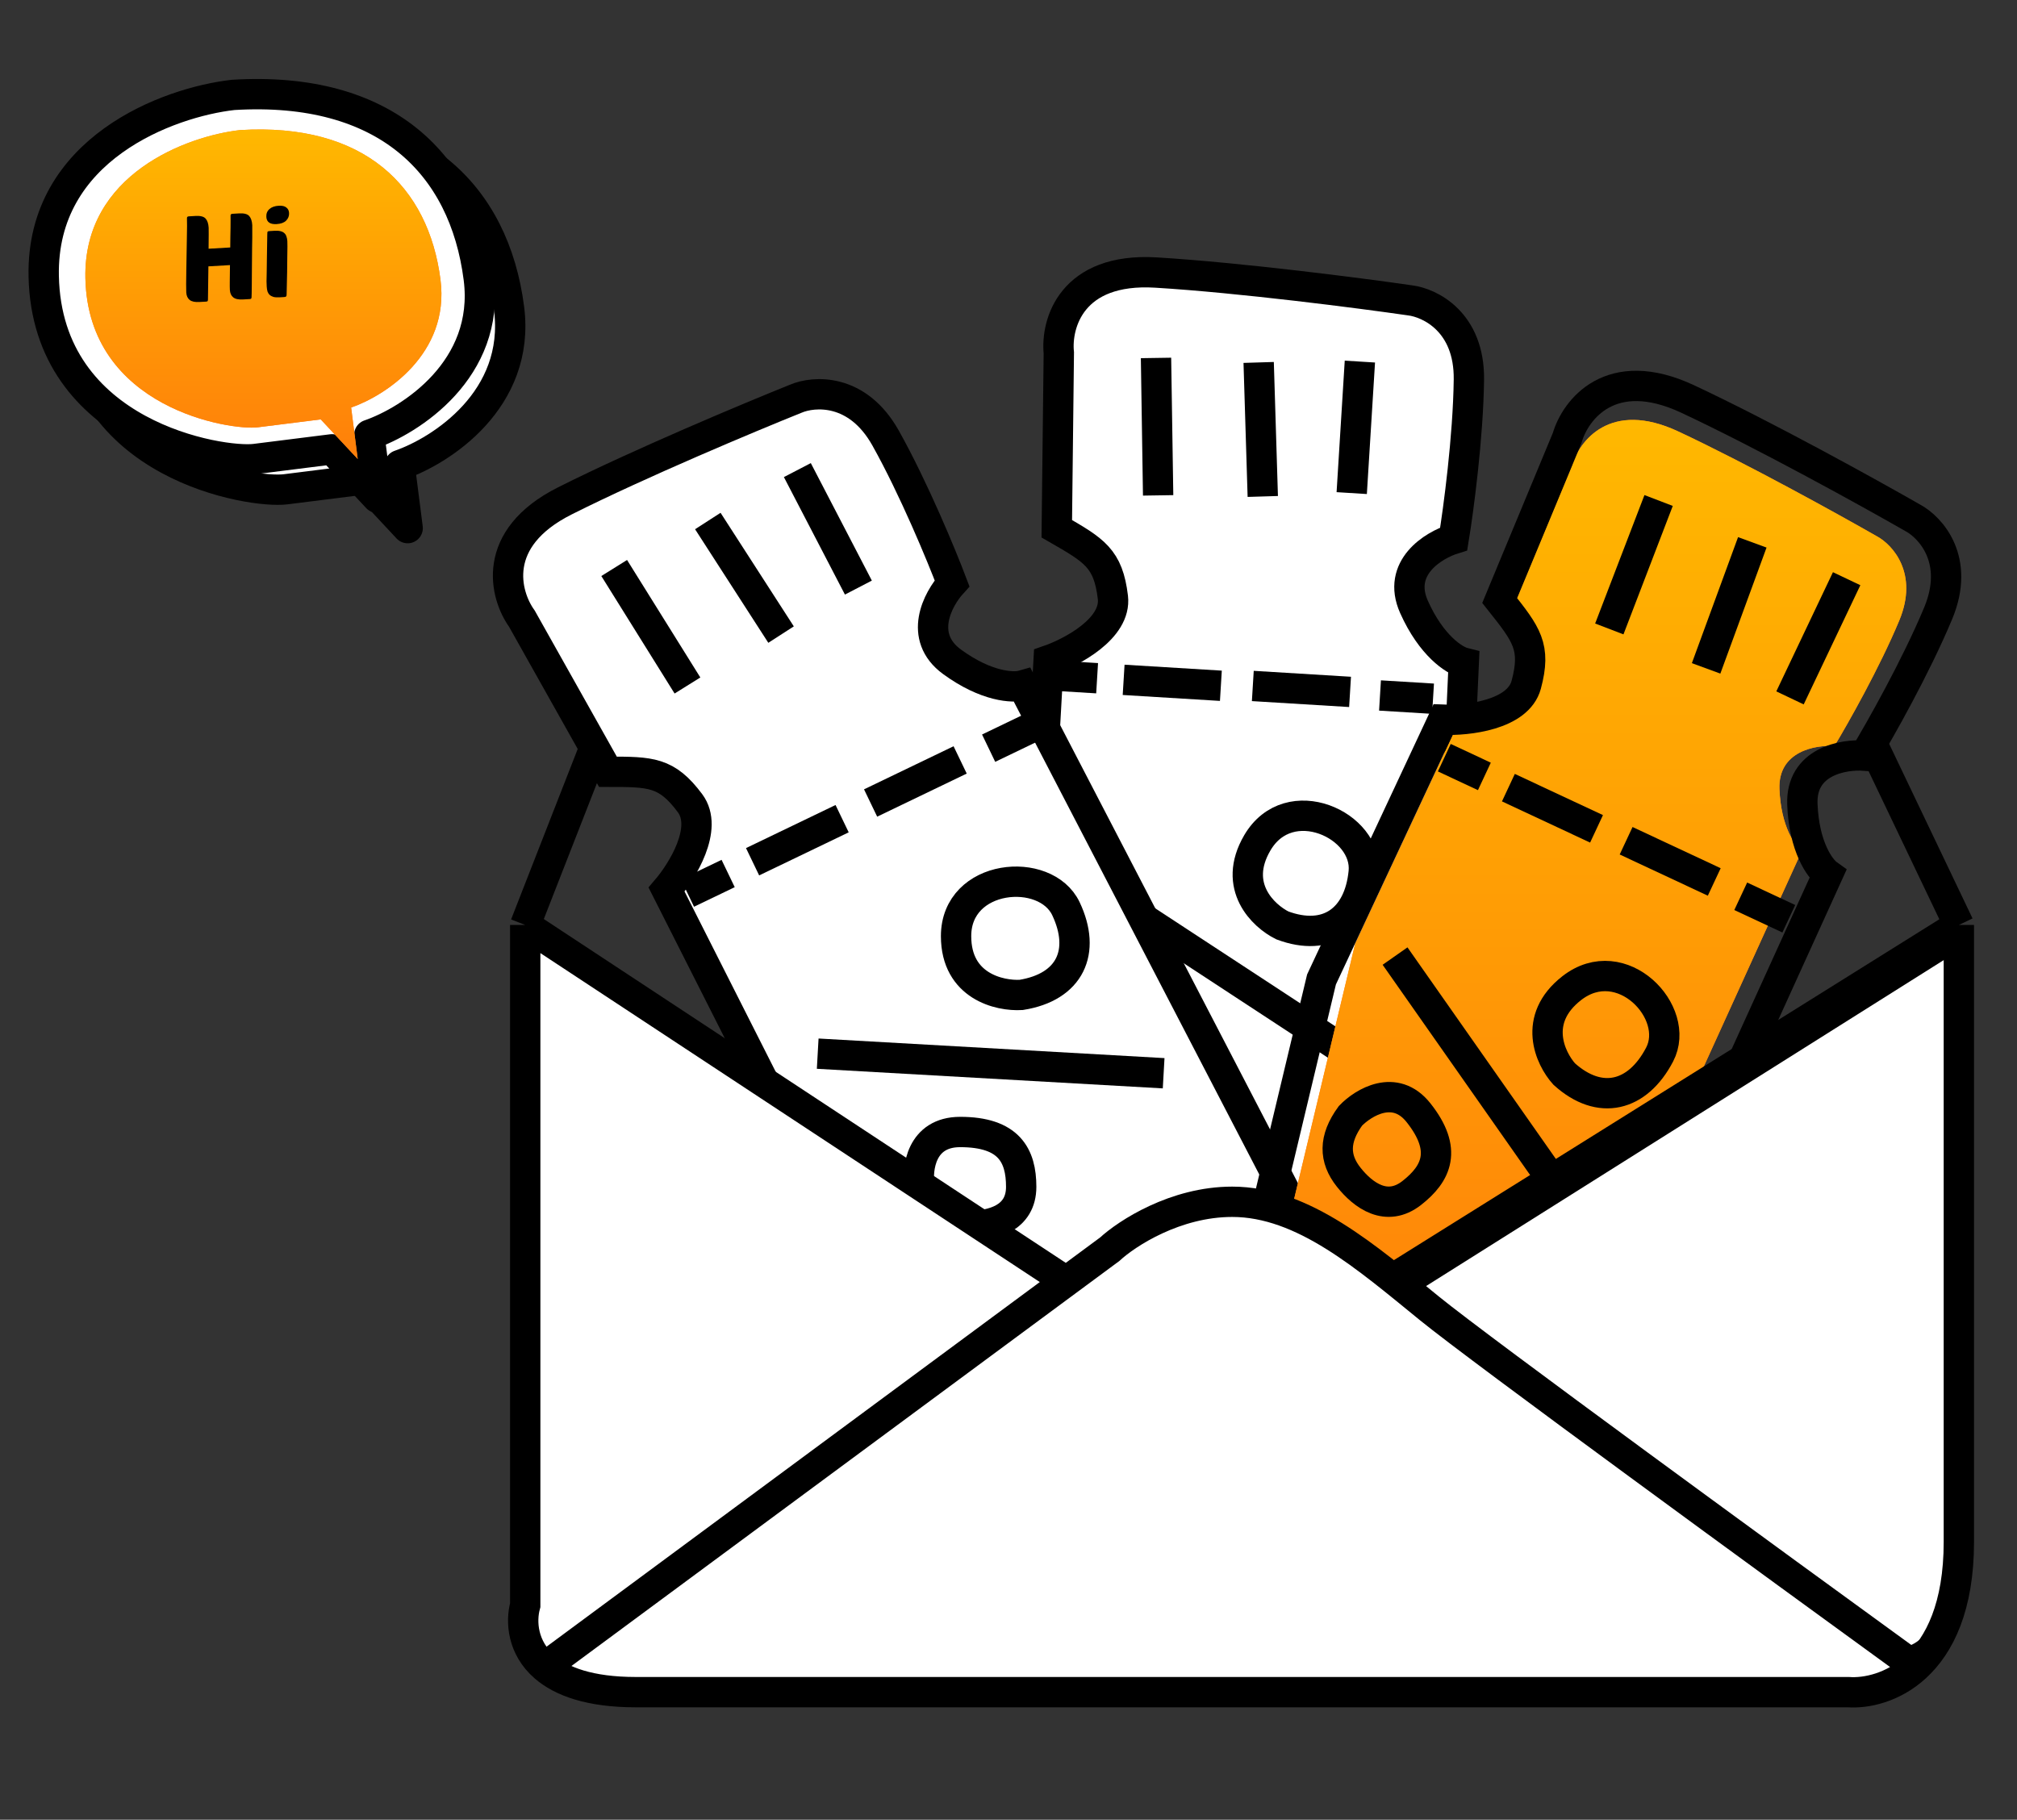 <?xml version="1.0" encoding="UTF-8"?>
<svg xmlns="http://www.w3.org/2000/svg" width="133" height="120" viewBox="0 0 133 120" fill="none">
  <rect x="0" y="0" width="133" height="120" fill="#333333" stroke="none"/>
  <g clip-path="url(#clip0_26_210)">
    <mask id="mask0_26_210" style="mask-type:alpha" maskUnits="userSpaceOnUse" x="0" y="0" width="133" height="120">
      <path d="M132.5 0H0.5V120H132.5V0Z" fill="#D9D9D9"></path>
    </mask>
    <g mask="url(#mask0_26_210)">
      <path d="M69.818 23.27L69.684 34.869C72.17 36.298 73.074 36.817 73.383 39.39C73.629 41.448 70.661 43.016 69.146 43.542L68.095 62.399L71.646 86.295L94.355 91.859L96.52 43.703C95.906 43.549 94.389 42.598 93.238 40.02C92.087 37.443 94.504 35.957 95.856 35.537C96.17 33.621 96.81 28.839 96.858 25.035C96.907 21.23 94.286 19.964 92.969 19.806C89.722 19.337 81.828 18.314 76.231 17.973C70.635 17.632 69.624 21.362 69.818 23.27Z" fill="white" stroke="black" stroke-width="2"></path>
      <path d="M76.227 23.604L76.367 32.667M82.996 23.901L83.267 32.739M89.67 23.844L89.132 32.517M69.429 44.548L72.343 44.725M74.092 44.832L80.504 45.223M82.61 45.236L89.022 45.627M90.997 45.863L94.494 46.076M71.293 57.894L89.849 70.053M84.557 61.025C83.308 60.407 81.229 58.454 82.905 55.584C84.999 51.998 90.233 54.406 89.923 57.521C89.613 60.636 87.531 62.135 84.557 61.025ZM72.492 68.763C72.952 67.63 74.415 65.676 76.585 66.923C79.297 68.481 79.189 70.216 78.142 72.009C77.094 73.802 75.251 73.342 73.895 72.563C72.539 71.783 72.027 70.591 72.492 68.763Z" stroke="black" stroke-width="2"></path>
      <path d="M34.413 40.797L40.086 50.895C42.922 50.895 43.954 50.895 45.501 52.967C46.739 54.624 44.986 57.455 43.954 58.663L52.464 75.493L67.421 94.395L89.598 87.922L67.421 45.199C66.819 45.371 65.049 45.302 62.779 43.645C60.51 41.988 61.834 39.502 62.779 38.466C62.092 36.654 60.252 32.2 58.395 28.886C56.538 25.572 53.667 25.779 52.464 26.297C49.456 27.505 42.2 30.543 37.249 33.029C32.298 35.514 33.295 39.243 34.413 40.797Z" fill="white" stroke="black" stroke-width="2"></path>
      <path d="M103.655 30.712L99.726 40.176C101.293 42.152 101.863 42.871 101.269 45.079C100.794 46.846 97.845 47.17 96.43 47.111L89.36 62.225L84.403 82.962L101.185 94.877L118.814 56.109C118.361 55.784 117.431 54.513 117.336 52.027C117.241 49.542 119.711 49.107 120.958 49.201C121.846 47.732 123.945 44.02 125.237 40.917C126.529 37.815 124.798 35.928 123.771 35.372C121.263 33.936 115.13 30.541 110.655 28.448C106.181 26.356 104.124 29.086 103.655 30.712Z" fill="#FF7C25"></path>
      <path d="M103.655 30.712L99.726 40.176C101.293 42.152 101.863 42.871 101.269 45.079C100.794 46.846 97.845 47.17 96.43 47.111L89.36 62.225L84.403 82.962L101.185 94.877L118.814 56.109C118.361 55.784 117.431 54.513 117.336 52.027C117.241 49.542 119.711 49.107 120.958 49.201C121.846 47.732 123.945 44.02 125.237 40.917C126.529 37.815 124.798 35.928 123.771 35.372C121.263 33.936 115.13 30.541 110.655 28.448C106.181 26.356 104.124 29.086 103.655 30.712Z" fill="url(#paint0_linear_26_210)"></path>
      <path d="M103.341 28.874L98.888 39.601C100.665 41.841 101.311 42.655 100.638 45.158C100.099 47.161 96.756 47.528 95.153 47.461L87.139 64.592L81.521 88.095L100.542 101.6L120.523 57.659C120.009 57.291 118.955 55.85 118.848 53.033C118.74 50.216 121.54 49.724 122.953 49.83C123.959 48.165 126.338 43.958 127.803 40.441C129.267 36.925 127.305 34.786 126.141 34.157C123.299 32.529 116.347 28.68 111.276 26.308C106.204 23.937 103.873 27.031 103.341 28.874Z" stroke="black" stroke-width="2"></path>
      <path d="M40.5 37.457L45.331 45.205M46.673 34.358L51.503 41.848M52.577 31L56.602 38.748M45.331 58.894L48.014 57.603M49.625 56.828L55.529 53.987M57.407 52.954L63.312 50.112M65.19 49.338L68.411 47.788M53.919 69.483L76.73 70.775M67.337 65.609C65.906 65.695 63.043 65.041 63.043 61.735C63.043 57.603 68.947 57.086 70.289 59.927C71.631 62.768 70.558 65.093 67.337 65.609ZM60.628 78.265C60.449 77.059 60.735 74.649 63.312 74.649C66.532 74.649 67.337 76.199 67.337 78.265C67.337 80.331 65.459 80.848 63.848 80.848C62.238 80.848 61.165 80.073 60.628 78.265Z" stroke="black" stroke-width="2"></path>
      <path d="M109.368 33.005L106.117 41.475M115.546 35.765L112.5 44.076M121.767 38.162L118.032 46.022M95.237 49.965L97.879 51.2M99.463 51.941L105.275 54.658M107.226 55.443L113.037 58.16M114.783 59.105L117.953 60.587M91.989 63.048L104.69 81.156M103.143 70.826C102.213 69.793 101.011 67.216 103.638 65.165C106.923 62.602 110.886 66.761 109.435 69.541C107.985 72.321 105.492 72.949 103.143 70.826ZM89.047 73.585C89.897 72.701 91.986 71.423 93.536 73.378C95.474 75.821 94.727 77.393 93.085 78.675C91.442 79.956 89.901 78.851 88.933 77.63C87.963 76.408 87.933 75.113 89.047 73.585Z" stroke="black" stroke-width="2"></path>
      <path d="M124.055 108.949L92.5 85.185L129.315 62V99.675C129.315 108.949 125.808 109.722 124.055 108.949Z" fill="white" stroke="black"></path>
      <path d="M34.633 105.851V60.996L70.311 84.498L73.175 82.38C74.304 81.337 77.499 79.251 81.249 79.251C85.936 79.251 90.103 82.902 94.27 86.292C97.603 89.004 117.029 103.179 126.325 109.927C124.828 111.302 123.061 111.673 121.874 111.588H41.925C38.884 111.588 37.015 110.883 35.912 109.927C34.446 108.657 34.336 106.942 34.633 105.851Z" fill="white"></path>
      <path d="M34.633 60.996V105.851C34.336 106.942 34.446 108.657 35.912 109.927M34.633 60.996L39.321 49M34.633 60.996L70.311 84.498M35.912 109.927C37.015 110.883 38.884 111.588 41.925 111.588C49.008 111.588 98.176 111.588 121.874 111.588C123.061 111.673 124.828 111.302 126.325 109.927M35.912 109.927L73.175 82.38C74.304 81.337 77.499 79.251 81.249 79.251C85.936 79.251 90.103 82.902 94.27 86.292C97.603 89.004 117.029 103.179 126.325 109.927M129.166 60.996C129.166 71.08 129.166 93.333 129.166 101.678C129.166 105.948 127.894 108.488 126.325 109.927M129.166 60.996L123.437 49M129.166 60.996L92.447 83.945" stroke="black" stroke-width="2"></path>
      <path d="M4.883 20.218C4.71 11.797 13.135 8.737 17.369 8.259C27.436 7.643 32.609 12.838 33.568 20.349C34.336 26.357 29.076 29.734 26.351 30.672L26.881 34.827L23.896 31.63L18.823 32.267C16.604 32.546 5.1 30.744 4.883 20.218Z" fill="white" stroke="black" stroke-width="2" stroke-linecap="round" stroke-linejoin="round"></path>
      <path d="M2.883 18.218C2.71 9.797 11.135 6.737 15.368 6.259C25.436 5.643 30.609 10.838 31.568 18.349C32.336 24.357 27.076 27.734 24.351 28.672L24.881 32.827L21.896 29.63L16.823 30.267C14.604 30.546 3.1 28.744 2.883 18.218Z" fill="white" stroke="black" stroke-width="2" stroke-linecap="round" stroke-linejoin="round"></path>
      <path d="M5.63 18.341C5.488 11.467 12.365 8.969 15.822 8.579C24.041 8.076 28.263 12.317 29.046 18.448C29.673 23.353 25.379 26.11 23.154 26.875L23.587 30.267L21.15 27.657L17.009 28.177C15.198 28.405 5.806 26.934 5.63 18.341Z" fill="#FF7C25"></path>
      <path d="M5.63 18.341C5.488 11.467 12.365 8.969 15.822 8.579C24.041 8.076 28.263 12.317 29.046 18.448C29.673 23.353 25.379 26.11 23.154 26.875L23.587 30.267L21.15 27.657L17.009 28.177C15.198 28.405 5.806 26.934 5.63 18.341Z" fill="url(#paint1_linear_26_210)"></path>
      <path d="M16.028 19.747C15.73 19.765 15.513 19.719 15.379 19.609C15.244 19.499 15.17 19.335 15.157 19.117C15.15 19 15.148 18.792 15.152 18.492C15.155 18.193 15.159 17.856 15.164 17.482L13.742 17.565L13.713 19.762C13.71 19.805 13.701 19.838 13.687 19.86C13.671 19.877 13.64 19.887 13.592 19.89L13.153 19.915C12.855 19.933 12.638 19.887 12.503 19.777C12.369 19.667 12.295 19.503 12.282 19.285C12.276 19.179 12.273 18.997 12.274 18.741C12.274 18.479 12.278 18.182 12.285 17.851C12.292 17.519 12.298 17.169 12.303 16.8C12.307 16.431 12.313 16.083 12.321 15.757C12.328 15.431 12.332 15.144 12.334 14.899C12.335 14.653 12.333 14.485 12.328 14.394C12.323 14.314 12.363 14.272 12.449 14.267L12.888 14.241C13.213 14.222 13.435 14.279 13.555 14.411C13.675 14.542 13.743 14.744 13.759 15.016C13.762 15.058 13.763 15.21 13.762 15.472C13.762 15.729 13.759 16.039 13.754 16.402L15.183 16.319C15.185 16.084 15.188 15.854 15.19 15.629C15.198 15.404 15.202 15.198 15.202 15.011C15.207 14.824 15.208 14.664 15.205 14.53C15.207 14.391 15.207 14.29 15.203 14.226C15.198 14.146 15.239 14.104 15.324 14.099L15.763 14.073C16.088 14.054 16.31 14.111 16.43 14.242C16.55 14.374 16.618 14.576 16.634 14.848C16.636 14.874 16.636 14.96 16.634 15.104C16.637 15.248 16.637 15.43 16.634 15.649C16.631 15.868 16.627 16.114 16.622 16.387C16.622 16.654 16.619 16.929 16.615 17.213C16.615 17.496 16.613 17.774 16.608 18.047C16.608 18.314 16.606 18.557 16.603 18.776C16.6 18.995 16.598 19.18 16.596 19.329C16.594 19.474 16.591 19.562 16.588 19.594C16.585 19.637 16.576 19.67 16.562 19.692C16.547 19.709 16.515 19.719 16.467 19.722L16.028 19.747ZM18.446 19.606C18.281 19.616 18.145 19.608 18.036 19.582C17.933 19.55 17.847 19.505 17.78 19.445C17.717 19.384 17.67 19.309 17.638 19.22C17.611 19.126 17.594 19.017 17.587 18.895C17.582 18.815 17.578 18.703 17.575 18.559C17.577 18.409 17.581 18.206 17.587 17.949C17.592 17.687 17.597 17.358 17.6 16.963C17.608 16.562 17.616 16.067 17.624 15.479C17.623 15.361 17.632 15.291 17.652 15.269C17.667 15.252 17.709 15.242 17.778 15.238L18.09 15.219C18.255 15.21 18.389 15.218 18.492 15.244C18.6 15.27 18.686 15.313 18.748 15.373C18.816 15.433 18.863 15.508 18.889 15.597C18.921 15.686 18.941 15.787 18.947 15.898C18.952 15.978 18.954 16.098 18.953 16.259C18.952 16.419 18.949 16.638 18.944 16.916C18.944 17.189 18.94 17.531 18.933 17.943C18.925 18.349 18.914 18.841 18.9 19.419C18.899 19.483 18.888 19.527 18.868 19.549C18.848 19.572 18.803 19.585 18.734 19.589L18.446 19.606ZM17.562 14.305C17.55 14.091 17.617 13.919 17.764 13.788C17.911 13.656 18.115 13.583 18.376 13.568C18.605 13.554 18.773 13.593 18.88 13.683C18.992 13.767 19.052 13.886 19.061 14.041C19.073 14.238 19.008 14.407 18.867 14.549C18.731 14.685 18.522 14.761 18.24 14.778C17.808 14.803 17.583 14.645 17.562 14.305Z" fill="black"></path>
    </g>
  </g>
  <defs>
    <linearGradient id="paint0_linear_26_210" x1="105.05" y1="27.69" x2="105.05" y2="94.877" gradientUnits="userSpaceOnUse">
      <stop stop-color="#FFB800"></stop>
      <stop offset="1" stop-color="#FF7F0A"></stop>
    </linearGradient>
    <linearGradient id="paint1_linear_26_210" x1="17.368" y1="8.538" x2="17.368" y2="30.267" gradientUnits="userSpaceOnUse">
      <stop stop-color="#FFB800"></stop>
      <stop offset="1" stop-color="#FF7F0A"></stop>
    </linearGradient>
    <clipPath id="clip0_26_210">
      <rect width="132" height="120" fill="white" transform="translate(0.5)"></rect>
    </clipPath>
  </defs>
</svg>
